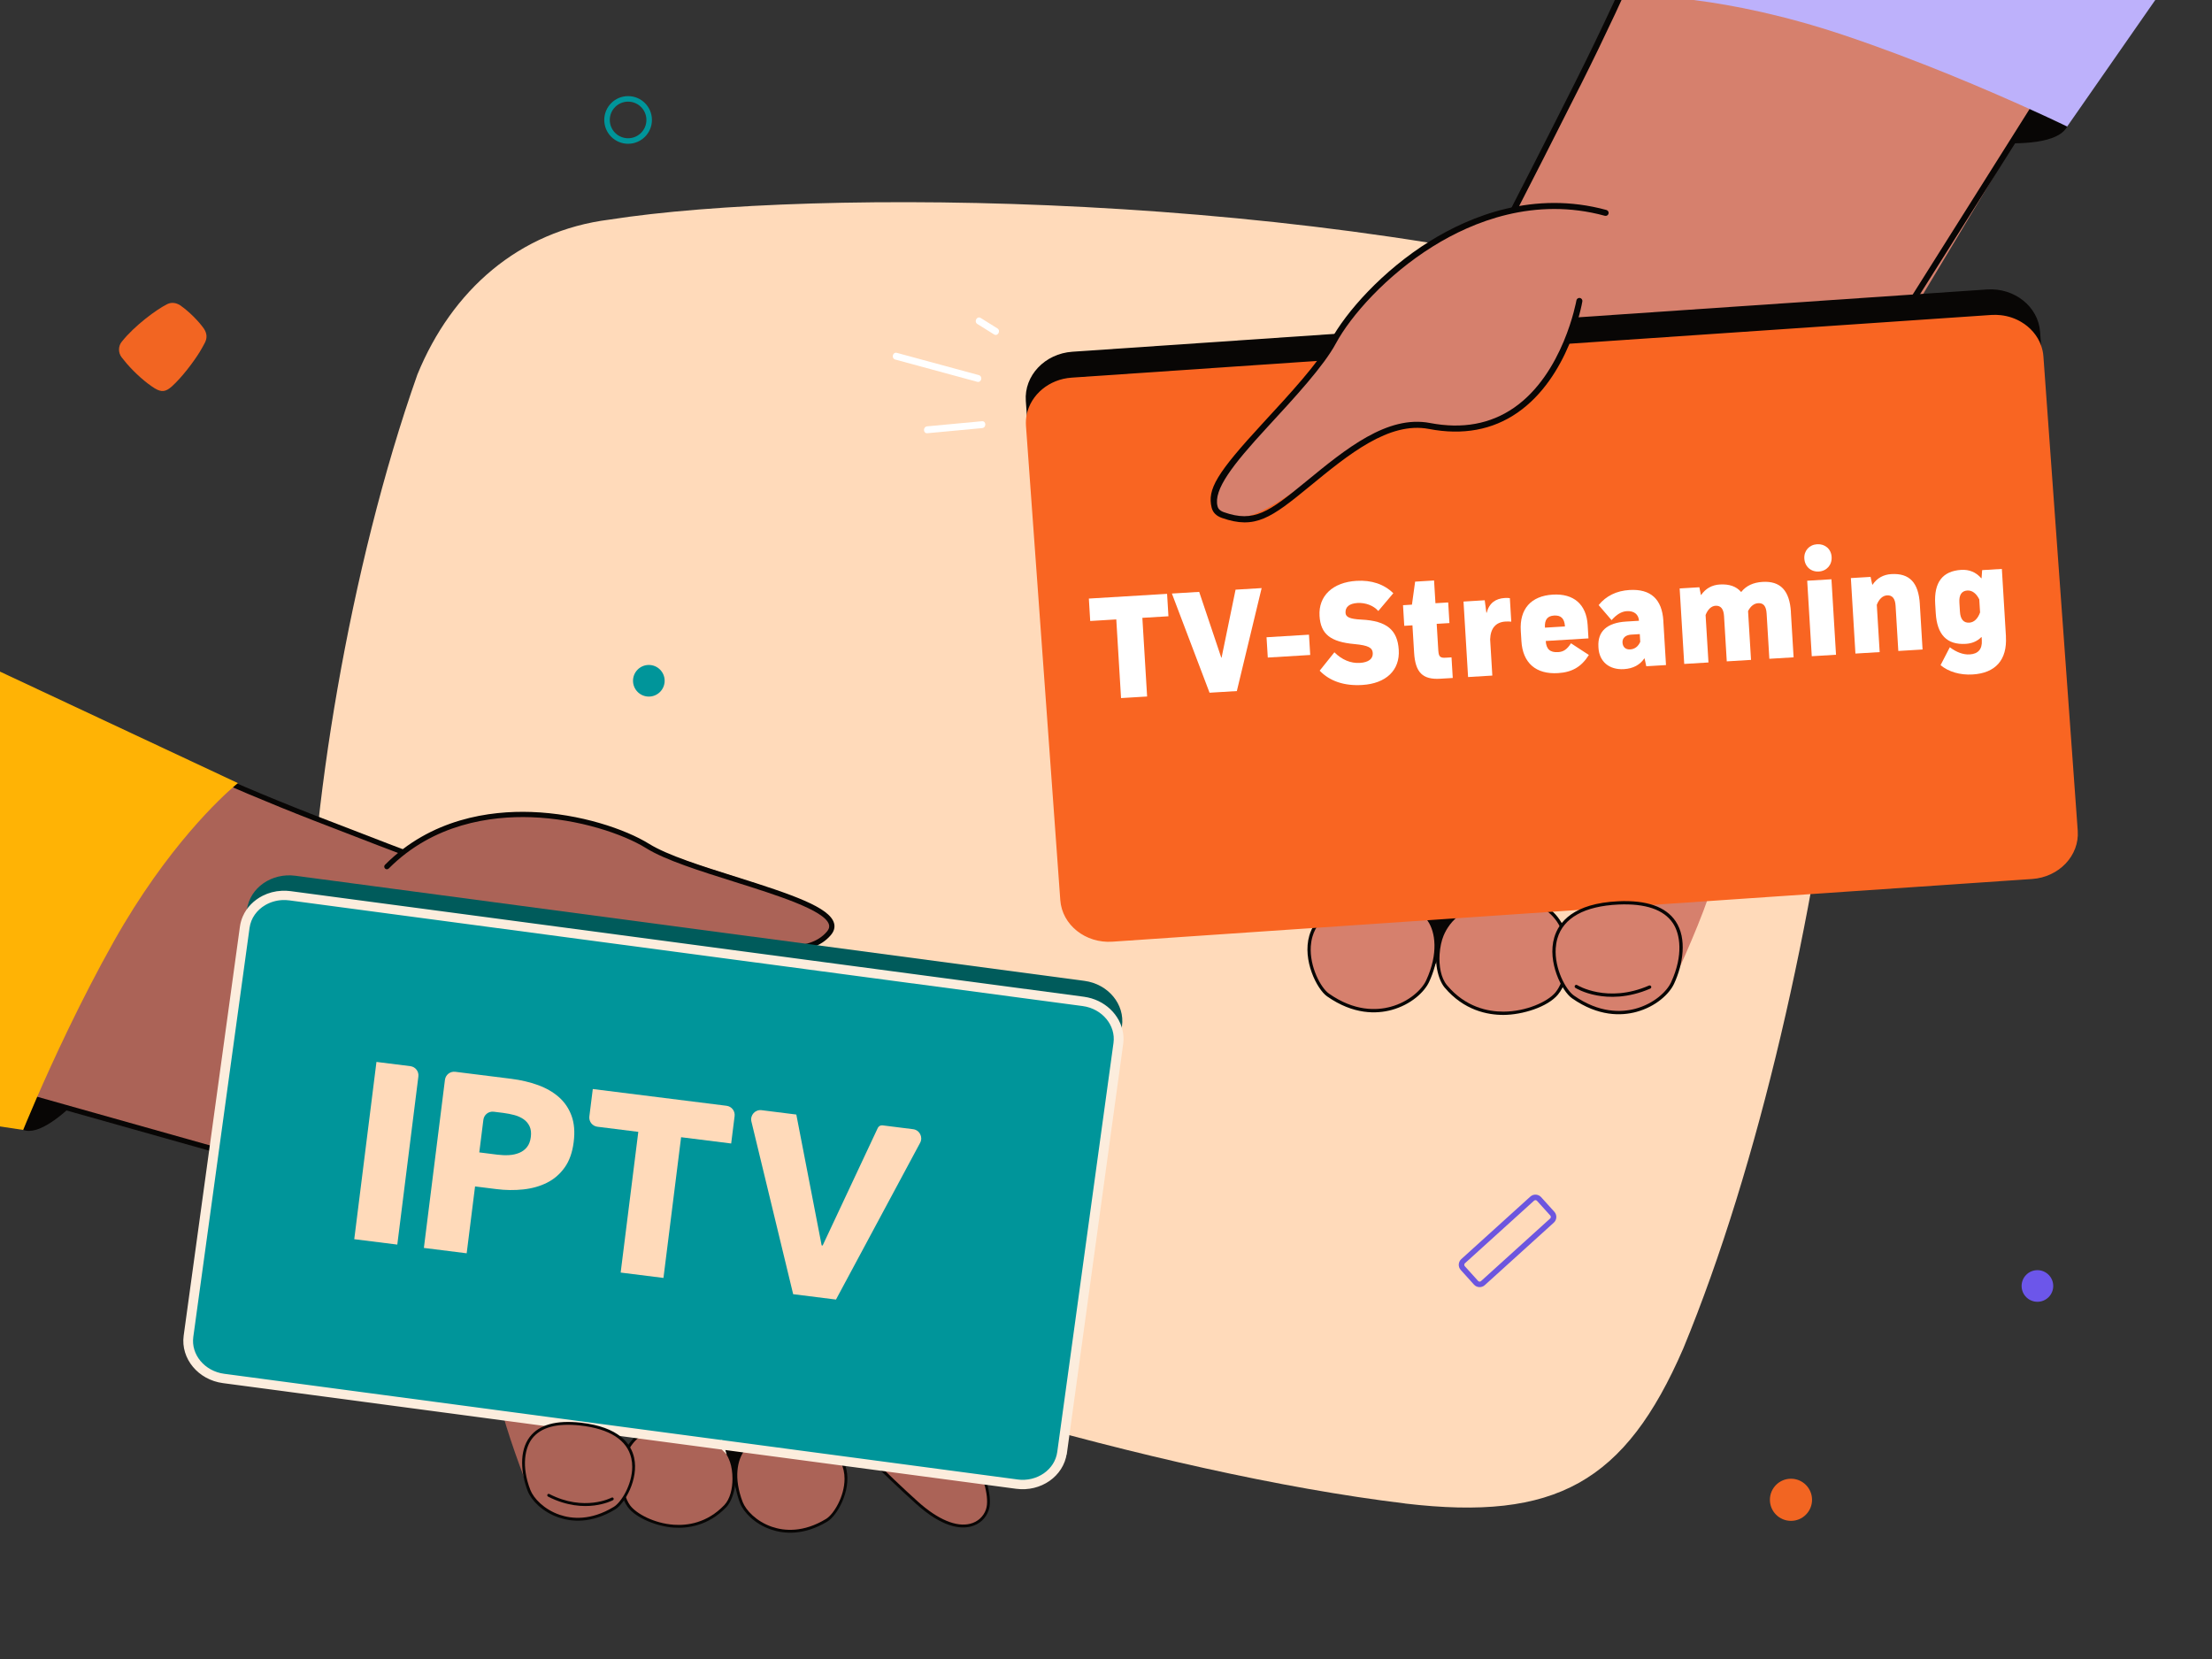 <?xml version="1.0" encoding="UTF-8"?>
<svg id="Layer_1" data-name="Layer 1" xmlns="http://www.w3.org/2000/svg" viewBox="0 0 800 600">
  <rect x="0" y="0" width="800" height="600" fill="#333333" stroke="none"/>
  <defs>
    <style>
      .cls-1, .cls-2 {
        fill: #f26522;
      }

      .cls-1, .cls-3 {
        fill-rule: evenodd;
      }

      .cls-4, .cls-3 {
        fill: #ffdaba;
      }

      .cls-5 {
        fill: #d6806d;
      }

      .cls-6, .cls-7, .cls-8 {
        fill: #00959a;
      }

      .cls-7, .cls-8 {
        stroke: #fceddd;
      }

      .cls-7, .cls-8, .cls-9 {
        stroke-miterlimit: 10;
      }

      .cls-10 {
        fill: #fff;
      }

      .cls-11 {
        fill: #ffb305;
      }

      .cls-12 {
        stroke: #00959a;
        stroke-linecap: round;
        stroke-linejoin: round;
      }

      .cls-12, .cls-8, .cls-9 {
        stroke-width: 2px;
      }

      .cls-12, .cls-9 {
        fill: none;
      }

      .cls-13 {
        fill: #6c56ea;
      }

      .cls-14 {
        fill: #005b5b;
      }

      .cls-9 {
        stroke: #6c56df;
      }

      .cls-15 {
        fill: #ab6357;
      }

      .cls-16 {
        fill: #bdb1fb;
      }

      .cls-17 {
        fill: #f96522;
      }

      .cls-18 {
        fill: #080605;
      }
    </style>
  </defs>
  <path class="cls-3" d="M508.16,543.75c-90.19-10.92-213.69-49.29-283.64-79.07-26.98-11.34-42.29-18.79-63.33-29.88-28.09-14.84-48.28-37.22-49.45-81.85-.07-56.96,14.55-147.78,39.22-217.51,12.45-30.45,36.71-51.91,69.48-56.02,73.36-11.45,255.67-10.24,389.28,28.8,34.14,9.97,61.64,43.52,60.23,84.06-.49,17.94-1.97,37.76-4.34,58.61-9.14,80.38-29.54,170.79-56.84,236.83-21.02,48.42-46.18,62.48-100.6,56.05h0Z"/>
  <g>
    <path class="cls-18" d="M268.12,543.4s-6.34-16.11-9.53-27.75l36.39,4.15-26.86,23.61Z"/>
    <path class="cls-15" d="M268.12,543.4c2.43,6.3,15.21,15.95,30.94,6.37,5.59-3.4,16.91-27.15-12.33-30.38-23.8-2.63-21.98,15.26-18.61,24.01Z"/>
    <path class="cls-18" d="M265.62,533.36c0-3.43.78-6.76,2.8-9.38,3.36-4.36,9.54-6.08,18.36-5.11,14.01,1.55,18.26,7.74,19.35,12.67,1.73,7.82-3.49,16.66-6.8,18.68-8.65,5.26-15.89,4.52-20.44,2.97-6.01-2.04-9.98-6.3-11.26-9.61-1.17-3.04-2.01-6.68-2.01-10.23ZM305.44,534.85c0-1.03-.1-2.07-.33-3.08-1.46-6.59-7.84-10.69-18.45-11.86-8.44-.93-14.3.65-17.42,4.71-2.52,3.27-4.01,9.86-.64,18.59h0c1.15,2.98,4.96,7.07,10.62,8.99,4.34,1.48,11.26,2.18,19.56-2.88,2.67-1.62,6.66-8.02,6.66-14.48Z"/>
    <path class="cls-15" d="M227.41,544.66c3.96,5.47,22.13,13.35,34.88.06,4.53-4.72,7.78-25.19-15.93-28.55-23.71-3.36-24.45,20.89-18.95,28.49Z"/>
    <path class="cls-18" d="M224.06,534.13c0-3.78.86-7.74,2.83-11.02,2.59-4.29,8.08-9.07,19.54-7.45,12.31,1.74,16.9,7.93,18.59,12.82,2.35,6.79.14,14.01-2.35,16.61-6.48,6.75-13.93,7.74-19.04,7.39-5.8-.4-13.6-3.32-16.64-7.51h0c-1.82-2.51-2.92-6.56-2.92-10.84ZM264.91,534.77c0-2.25-.34-4.39-.87-5.95-1.59-4.61-5.96-10.45-17.75-12.12-10.9-1.55-16.07,2.93-18.5,6.95-4.21,6.98-2.81,16.77.04,20.71,2.24,3.1,8.79,6.59,15.87,7.08,4.89.34,12.02-.61,18.22-7.07,2.17-2.26,2.99-6.06,2.99-9.6ZM227.41,544.66h0s0,0,0,0Z"/>
    <path class="cls-15" d="M191.32,539.05s-6.34-16.11-9.53-27.75l36.39,4.15-26.86,23.61Z"/>
    <path class="cls-15" d="M308.13,454.19s54.8,74.8,48.94,91.89c-2.04,5.95-10.99,10.37-25.38-2.56-23.29-20.93-59.74-60.14-59.74-60.14l36.18-29.19Z"/>
    <path class="cls-18" d="M271.43,483.38s0-.02,0-.04c.01-.14.08-.28.19-.37l36.18-29.19c.11-.09.25-.13.39-.11.14.02.27.09.35.21.14.19,13.86,18.95,26.69,39.57,17.3,27.79,24.81,45.55,22.32,52.8-1,2.91-3.32,5.03-6.37,5.82-3.81.99-10.35.38-19.85-8.17-23.04-20.71-59.41-59.78-59.78-60.17-.09-.1-.14-.22-.14-.35ZM308.03,454.94l-35.32,28.5c3.95,4.24,37.59,40.16,59.33,59.7,7.15,6.42,13.86,9.24,18.89,7.93,2.71-.7,4.76-2.58,5.65-5.15,5.47-15.97-44.05-84.78-48.55-90.97Z"/>
    <path class="cls-18" d="M43.88,379.4s-24.31,33.35-35.5,29.26c-11.19-4.09,18.43-39.28,18.43-39.28l17.07,10.02Z"/>
    <path class="cls-15" d="M175.79,320.66s-24.54-10.21-62.02-24.8c-37.49-14.59-65.22-28.39-65.22-28.39L-1.94,393.31l147.68,42.29,30.05-114.94Z"/>
    <path class="cls-18" d="M-2.89,393.31c0-.12.02-.24.07-.35l50.49-125.84c.1-.25.3-.44.54-.53.25-.09.52-.08.76.04.28.14,28.13,13.95,65.14,28.35,37.05,14.42,67.06,25.54,67.36,25.65.24.09.44.28.54.52.1.24.1.51,0,.75l-47.71,109.91c-.19.44-.67.66-1.13.54L-2.2,394.22c-.26-.07-.48-.25-.59-.49-.06-.13-.1-.28-.1-.42ZM49.04,268.77L-.67,392.68l133.55,37.6,46.98-108.23c-5.37-2-33.05-12.32-66.44-25.31-33.33-12.97-59.25-25.46-64.38-27.97Z"/>
    <g>
      <path class="cls-15" d="M160.82,333.33s-28.87-11.98-20.92-19.88c27.29-27.15,69.17-20.52,89.07-9.98,23.67,12.53,79.36,21.85,70.75,34.14-5.23,7.46-27.84,3.31-47.07,1.42-12.45-1.23-23.59-.52-27.33,1.56-7.79,4.33-14.89,11.39-21.65,12.17-25.56,2.93-42.85-19.42-42.85-19.42Z"/>
      <path class="cls-18" d="M138.95,313.44c0-.24.09-.48.28-.67,16.65-16.73,37.97-19.63,52.92-19.11,17.6.61,34.08,6.23,42.61,11.53,6.67,4.14,19.27,8.1,31.45,11.93,20.34,6.39,33.79,11.01,35.42,16.72.43,1.5.03,2.98-1.18,4.39-7.25,8.43-21.77,5.99-37.14,3.42-15.63-2.62-31.8-5.33-41.5,3.02-8.19,7.05-17.15,10.21-26.65,9.41-19.58-1.66-34.44-19.39-35.07-20.15-.33-.4-.28-1,.13-1.34.4-.33,1-.28,1.34.13.15.18,14.99,17.88,33.78,19.47,8.96.76,17.45-2.25,25.24-8.95,10.38-8.93,26.99-6.15,43.05-3.46,14.82,2.48,28.83,4.83,35.38-2.79,1.04-1.21.95-2.08.79-2.63-1.47-5.15-18.84-10.61-34.16-15.43-12.3-3.87-25.01-7.86-31.88-12.13-8.31-5.17-24.42-10.65-41.67-11.24-14.57-.5-35.34,2.31-51.5,18.55-.37.37-.97.37-1.34,0-.19-.19-.28-.43-.28-.67Z"/>
    </g>
    <path class="cls-11" d="M8.38,408.66l-74.11-11.24c12.39-37.24,34.87-63.27,43.32-111.25,2.23-12.63,12.1-31.56,11.81-48.24l96.65,45.29s-.37.29-1.05.87c-4.71,4.01-24.48,21.99-43.85,56.41-5.97,10.61-11.46,21.37-16.17,31.11-4.94,10.22-9.02,19.31-11.9,25.93-.04.1-.09.21-.13.31-2.92,6.73-4.57,10.82-4.57,10.82Z"/>
    <g>
      <path class="cls-14" d="M89.31,328.95l-20.08,145.99c-1.09,7.89,5,15.22,13.59,16.36l285.36,38.01c8.59,1.14,16.44-4.33,17.52-12.22l20.08-145.99c1.09-7.89-5-15.22-13.59-16.36l-285.36-38.01c-8.59-1.14-16.44,4.33-17.52,12.22Z"/>
      <g>
        <path class="cls-7" d="M88.49,335.35l-20.34,147.92c-1.01,7.36,4.66,14.19,12.68,15.26l286.95,38.22c8.01,1.07,15.33-4.03,16.34-11.39l20.34-147.92c1.01-7.36-4.66-14.19-12.68-15.26l-286.95-38.22c-8.01-1.07-15.33,4.03-16.34,11.39Z"/>
        <path class="cls-8" d="M269.42,345.88h-.04s-.23-.04-.23-.04l-.14-.02-.62-.08h0s.01.04.02.06c.01.03.02.06.03.09,0,0,0,.02,0,.02.06.19.12.37.18.56l4.75.63-3.96-1.22ZM269.42,345.88h-.04s-.23-.04-.23-.04l-.14-.02-.62-.08s.01.04.02.06c.01.03.02.06.03.09,0,0,0,.02,0,.02.06.19.12.37.18.56l4.75.63-3.96-1.22ZM260.4,521.75l-.59-.08s.04.03.06.05c.06.06.12.11.18.16.06.05.12.11.18.16.05.04.1.09.15.14.06.06.12.11.18.17.02.01.03.03.05.05l.02.02c-.07-.22-.15-.45-.21-.67ZM231.42,518.93s.08-.06.12-.09c.07-.06.15-.11.22-.15.03-.02.05-.03.07-.05.19-.13.39-.26.59-.38.11-.07.23-.14.35-.2l-15.26-2.03-.46.41c.1.03.2.06.29.09.1.03.19.06.29.09.2.06.41.13.6.2,0,0,.01,0,.02,0t0,0c.23.08.45.16.67.24.19.07.37.14.55.22.15.06.29.12.44.18.09.03.17.07.25.11.2.09.39.18.59.27h0l10.25,1.36h0c.13-.1.26-.21.4-.3ZM260.4,521.75l-.59-.08s.04.03.06.05c.06.05.12.11.18.16.06.05.12.11.18.16.05.04.1.09.15.14.06.06.12.11.18.17.02.01.03.03.05.05l.02.02c-.07-.22-.15-.45-.21-.67ZM231.54,518.84c.07-.06.15-.11.22-.15.03-.02.05-.03.07-.05.19-.13.39-.26.59-.38.11-.07.23-.14.35-.2l-15.26-2.03-.46.41c.1.03.2.06.29.09.1.03.19.06.29.09.21.06.41.13.6.2,0,0,.01,0,.02,0t0,0c.23.08.45.16.67.24.19.07.37.14.55.22.15.06.29.12.44.18.09.03.17.07.25.11.2.09.39.18.59.27h0l10.25,1.36h0c.13-.1.26-.21.4-.3.04-.03.08-.06.12-.09ZM384.87,525.45l20.34-147.92c.17-1.23.16-2.44,0-3.62h0s0-.01,0-.02h0c-.91-6.23-6.25-11.46-13.32-12.41l-69.57-9.26-1.13-.15-29.91-3.98-12.51-1.67h-.02s-.03,0-.03,0l-10.58-1.41h0l-2.74-.37h-.04s-25.62-3.42-25.62-3.42l-10.98-1.46-.89-.12-3.62-.48h0l-47.99-6.39-3.31-.44-19.76-2.63-12.58-1.67-1.65-.22-34.02-4.53c-1.01-.13-2-.18-2.98-.12-2.34.1-4.55.7-6.52,1.7-2.99,1.51-5.38,3.93-6.7,6.92h0s0,.01,0,.02h0s0,0,0,0c-.48,1.09-.81,2.24-.98,3.47l-11.03,80.21-.24,1.73-8.33,60.58-.74,5.4c-1.06,7.72,4.92,14.92,13.33,16.04l9.49,1.26h0l6.42.85,6.1.81.74.1,1.33.18,11.81,1.57h0l39.62,5.28,12.16,1.62,13.77,1.84,18.44,2.46h0l2.89.38,12.59,1.68,4.62.62h0l10.25,1.36h0l29.85,3.98.55.07,7.44.99,18.26,2.43,17.62,2.35,13.45,1.79,38.1,5.08,11.4,1.52c8.41,1.12,16.12-4.25,17.18-11.98ZM367.88,536.06l-12.02-1.6-39.32-5.24h0l-12.62-1.68h0l-15.41-2.05h0l-18.5-2.47-9.59-1.28-.59-.08h0l-27.04-3.6-15.26-2.03-13.69-1.82-20.92-2.79h-.02s-12.8-1.71-12.8-1.71l-12.54-1.67-39.27-5.23-10.95-1.46h0l-3.84-.51-.44-.06-6.4-.85-5.47-.73-10.24-1.36c-7.59-1.01-12.99-7.5-12.03-14.48l.64-4.63h0s.35-2.59.35-2.59l8.05-58.51.24-1.76h0s11.06-80.42,11.06-80.42c.53-3.86,2.9-7.08,6.2-8.99,1.92-1.12,4.16-1.81,6.53-1.93.91-.05,1.83-.01,2.77.11l33.92,4.52,2.09.28h0l16.23,2.16h0l15.61,2.08,3.07.41,49.47,6.59h0l.45.06h0l.5.06h0l13.34,1.78,29.17,3.89h0l4.75.63h.03s18.09,2.41,18.09,2.41h.05s.22.04.22.04l29.5,3.93,1.24.17,69.18,9.21c7.59,1.01,12.99,7.51,12.03,14.48l-19.7,143.27v.02l-.64,4.63c-.96,6.97-7.91,11.82-15.5,10.81ZM231.42,518.93s.08-.06.12-.09c.07-.06.15-.11.22-.15.03-.02.05-.03.07-.05.19-.13.39-.26.59-.38.11-.07.23-.14.35-.2l-15.26-2.03-.46.41c.1.03.2.06.29.09.1.03.19.06.29.09.2.06.41.13.6.2,0,0,.01,0,.02,0t0,0c.23.08.45.16.67.24.19.07.37.14.55.22.15.06.29.12.44.18.09.03.17.07.25.11.2.09.39.18.59.27h0l10.25,1.36h0c.13-.1.26-.21.4-.3ZM260.4,521.75l-.59-.08s.04.03.06.05c.06.06.12.11.18.16.06.05.12.11.18.16.05.04.1.09.15.14.06.06.12.11.18.17.02.01.03.03.05.05l.02.02c-.07-.22-.15-.45-.21-.67ZM231.42,518.93s.08-.06.12-.09c.07-.06.15-.11.22-.15.03-.02.05-.03.07-.05.19-.13.39-.26.59-.38.11-.07.23-.14.35-.2l-15.26-2.03-.46.41c.1.03.2.06.29.09.1.03.19.06.29.09.2.06.41.13.6.2,0,0,.01,0,.02,0t0,0c.23.08.45.16.67.24.19.07.37.14.55.22.15.06.29.12.44.18.09.03.17.07.25.11.2.09.39.18.59.27h0l10.25,1.36h0c.13-.1.26-.21.4-.3ZM260.4,521.75l-.59-.08s.04.03.06.05c.06.06.12.11.18.16.06.05.12.11.18.16.05.04.1.09.15.14.06.06.12.11.18.17.02.01.03.03.05.05l.02.02c-.07-.22-.15-.45-.21-.67ZM269.42,345.88h-.04s-.23-.04-.23-.04l-.14-.02-.62-.08s.01.04.02.06c.01.03.02.06.03.09,0,0,0,.02,0,.02.06.19.12.37.18.56l4.75.63-3.96-1.22Z"/>
      </g>
    </g>
    <path class="cls-15" d="M191.32,539.05c2.43,6.3,15.21,15.95,30.94,6.37,5.59-3.4,16.91-27.15-12.33-30.38-23.8-2.63-21.98,15.26-18.61,24.01Z"/>
    <path class="cls-18" d="M188.83,529.01c0-3.43.78-6.76,2.8-9.38,3.36-4.36,9.54-6.08,18.36-5.11,14.01,1.55,18.26,7.74,19.35,12.67,1.73,7.82-3.49,16.66-6.8,18.68-8.65,5.26-15.89,4.52-20.44,2.97-6.01-2.04-9.98-6.3-11.26-9.61l.49-.19-.49.19c-1.17-3.04-2.01-6.68-2.01-10.23ZM228.65,530.5c0-1.03-.1-2.07-.33-3.08-1.46-6.59-7.84-10.69-18.45-11.86-8.43-.93-14.3.65-17.42,4.71-2.52,3.27-4.01,9.86-.64,18.59,1.15,2.98,4.96,7.07,10.62,8.99,4.34,1.48,11.26,2.18,19.56-2.88,2.67-1.62,6.66-8.02,6.66-14.48Z"/>
    <path class="cls-18" d="M197.91,540.8c0-.08.02-.16.06-.24.13-.26.44-.36.7-.23,12.66,6.5,22.41,1.36,22.51,1.31.25-.14.57-.04.71.21.14.25.04.57-.21.71-.1.06-2.62,1.4-6.79,1.92-3.83.48-9.83.3-16.69-3.22-.18-.09-.28-.27-.28-.46Z"/>
  </g>
  <g>
    <path class="cls-18" d="M516.33,354.82s8.49-18.05,13.01-31.19l-42.12,2.07,29.12,29.12Z"/>
    <path class="cls-5" d="M516.33,354.82c-3.26,7.06-18.66,17.2-36.03,5.03-6.18-4.33-17.43-32.46,16.42-34,27.55-1.26,24.13,19.17,19.6,28.97Z"/>
    <path class="cls-18" d="M516.88,355.07c-1.71,3.71-6.59,8.3-13.65,10.21-5.34,1.44-13.72,1.76-23.27-4.93-3.66-2.56-9.01-13.11-6.43-21.97,1.62-5.58,6.96-12.38,23.18-13.12,10.21-.47,17.18,1.97,20.72,7.23,2.12,3.16,2.77,7.05,2.52,10.98-.26,4.07-1.49,8.19-3.07,11.6ZM480.65,359.36c9.17,6.43,17.17,6.13,22.27,4.76,6.64-1.79,11.33-6.21,12.87-9.55h0c4.51-9.78,3.29-17.47.64-21.41-3.29-4.89-9.91-7.15-19.67-6.71-12.28.56-19.91,4.8-22.08,12.26-.33,1.15-.53,2.33-.61,3.52-.48,7.42,3.63,15.07,6.58,17.13Z"/>
    <path class="cls-5" d="M563.03,359.28c-4.96,5.99-26.43,13.7-40.09-2.51-4.86-5.77-7.07-29.52,20.43-31.63,27.5-2.11,26.55,25.83,19.67,34.14Z"/>
    <path class="cls-18" d="M563.49,359.67h0c-3.8,4.59-12.99,7.36-19.68,7.39-5.9.03-14.39-1.67-21.34-9.9-2.67-3.17-4.67-11.63-1.47-19.26,2.3-5.49,8.04-12.26,22.31-13.35,13.29-1.02,19.25,4.88,21.9,10.01,2.03,3.91,2.71,8.53,2.43,12.87-.32,4.92-1.88,9.49-4.16,12.24ZM523.39,356.39c6.64,7.88,14.77,9.5,20.41,9.48,8.17-.04,15.95-3.57,18.76-6.96,3.57-4.32,5.91-15.46,1.59-23.8-2.49-4.8-8.11-10.33-20.75-9.36-13.67,1.05-19.13,7.44-21.3,12.62-.74,1.75-1.28,4.19-1.45,6.77-.26,4.06.41,8.5,2.73,11.25ZM563.03,359.29h0s0,0,0,0Z"/>
    <path class="cls-5" d="M604.91,355.51s8.49-18.05,13.01-31.19l-42.12,2.07,29.12,29.12Z"/>
    <g>
      <path class="cls-18" d="M694.7,48.13s46.52,9.76,52.93-2.37c6.41-12.13-46.06-19.37-46.06-19.37l-6.86,21.74Z"/>
      <path class="cls-5" d="M536.59,99.67s13.1-27.66,33.9-69.05c20.8-41.4,33.86-74.59,33.86-74.59l140.25,68.64-92.33,153.66-115.68-78.65Z"/>
      <path class="cls-18" d="M745.66,24.37c.08.3.04.62-.13.88l-86.33,137.03c-.29.46-.88.64-1.38.41l-125.59-57.16c-.27-.12-.48-.36-.58-.64-.1-.28-.07-.6.06-.86.17-.32,17.24-32.98,37.8-73.9,20.53-40.87,33.69-74.17,33.82-74.5.11-.28.34-.51.62-.62.28-.11.6-.1.88.04l140.25,68.64c.13.06.24.15.33.25.11.12.19.27.24.43ZM571.47,31.11c-18.53,36.88-34.23,67.06-37.28,72.91l123.68,56.29,85.17-135.19-138.1-67.58c-2.45,6.1-14.97,36.78-33.46,73.58Z"/>
      <path class="cls-16" d="M747.62,45.76l38.56-55.38c-39.33-22.28-77.4-24.59-121.64-59.1-11.64-9.08-23.71-20.38-36.34-34.86L584.43-1.56s.54-.04,1.57-.07c7.12-.21,37.9-.09,81.02,14.4,13.3,4.47,26.29,9.43,37.82,14.12,12.1,4.92,22.61,9.55,30.18,12.99.12.05.24.11.35.16,7.69,3.49,12.25,5.73,12.25,5.73Z"/>
    </g>
    <g>
      <path class="cls-18" d="M737.83,120.03l12.25,169.27c.66,9.15-6.88,17.12-16.84,17.8l-330.76,22.52c-9.96.68-18.57-6.19-19.23-15.34l-12.25-169.27c-.66-9.15,6.88-17.12,16.84-17.8l330.76-22.52c9.96-.68,18.57,6.19,19.23,15.34Z"/>
      <g>
        <path class="cls-17" d="M738.19,129.03l12.41,171.5c.62,8.53-6.41,15.97-15.7,16.6l-332.61,22.65c-9.29.63-17.32-5.77-17.94-14.31l-12.41-171.5c-.62-8.53,6.41-15.97,15.7-16.6l332.61-22.65c9.29-.63,17.32,5.77,17.94,14.31Z"/>
        <path class="cls-17" d="M524.84,128.83l5.51-.37c.08-.21.16-.41.25-.62,0,0,0-.01.01-.02.01-.03.02-.07.04-.1.01-.02.02-.05.03-.07h0s-.72.05-.72.05h-.16s-.27.03-.27.03h-.04s-4.64,1.11-4.64,1.11ZM524.84,128.83l5.51-.37c.08-.21.16-.41.25-.62,0,0,0-.01.01-.02.01-.03.02-.07.04-.1,0-.02.02-.05.02-.07l-.72.05h-.16s-.27.03-.27.03h-.04s-4.64,1.11-4.64,1.11ZM526.51,331.26l.03-.02s.04-.04.06-.05c.07-.06.14-.12.21-.18.06-.05.12-.1.18-.15.07-.06.15-.12.22-.17.07-.06.15-.11.22-.17.02-.02.05-.04.07-.05l-.69.05c-.1.25-.2.51-.3.76ZM560.77,329.78h0s11.89-.81,11.89-.81h0c.23-.09.46-.18.69-.27.1-.04.2-.08.3-.11.17-.06.34-.12.51-.18.21-.08.43-.14.65-.21.26-.08.52-.16.78-.23t.01,0s.02,0,.03,0c.23-.06.47-.13.71-.19.11-.03.22-.06.34-.08.11-.03.23-.05.34-.08l-.5-.5-17.68,1.2c.13.08.26.17.38.26.22.15.44.31.65.48.03.02.05.04.08.06.08.06.16.12.24.19.04.04.09.07.13.11.15.12.29.25.44.37ZM526.51,331.26l.03-.02s.04-.04.06-.05c.07-.06.14-.12.21-.18.06-.05.12-.1.18-.15.07-.06.15-.12.22-.17.07-.06.15-.12.22-.17.02-.02.05-.04.07-.05l-.69.05c-.1.25-.2.51-.3.76ZM560.33,329.41c.15.12.29.25.44.37h0s11.89-.81,11.89-.81h0c.23-.09.46-.18.69-.27.1-.04.2-.08.3-.11.17-.06.34-.12.51-.18.21-.08.43-.14.65-.21.26-.08.52-.16.78-.23t.01,0s.02,0,.03,0c.23-.06.47-.13.71-.19.11-.03.22-.06.34-.08.11-.03.23-.06.34-.08l-.5-.5-17.68,1.2c.13.08.26.17.38.26.22.15.44.31.65.48.03.02.05.04.08.06.08.06.16.12.24.19.04.04.09.07.13.11ZM402.34,340.57l13.21-.9,44.17-3.01,15.59-1.06,20.43-1.39,21.16-1.44,8.63-.59.64-.04,34.6-2.36h0s11.89-.81,11.89-.81h0s5.36-.36,5.36-.36l14.59-1,3.35-.23h0s21.38-1.46,21.38-1.46l15.97-1.09,14.1-.96,45.92-3.13h0s13.68-.93,13.68-.93l1.55-.11.86-.06,7.07-.48,7.44-.51h0s11-.75,11-.75c9.76-.66,17.16-8.49,16.51-17.45l-.45-6.26-5.08-70.24-.15-2.01-6.73-93c-.1-1.42-.4-2.77-.87-4.05h0s0-.01,0-.01c0,0,0-.01,0-.01h0c-1.29-3.54-3.87-6.5-7.19-8.45-2.18-1.29-4.69-2.14-7.37-2.43-1.12-.13-2.26-.16-3.43-.08l-39.43,2.69-1.91.13-14.58.99-22.9,1.56-3.84.26-55.62,3.79h0s-4.2.29-4.2.29l-1.04.07-12.72.87-29.7,2.02h-.05s-3.17.23-3.17.23h0s-12.27.84-12.27.84h-.03s-.02,0-.02,0l-14.5.99-34.67,2.36-1.31.09-80.64,5.49c-8.2.56-14.73,6.17-16.23,13.27h0s0,0,0,.01h0c-.28,1.35-.38,2.75-.28,4.17l12.41,171.5c.64,8.96,9.11,15.71,18.86,15.04ZM385.22,325.41l-.39-5.37v-.02s-12.02-166.11-12.02-166.11c-.59-8.08,6.1-15.15,14.9-15.75l80.18-5.46,1.44-.1,34.2-2.33.25-.02h.06s20.97-1.43,20.97-1.43h.04s5.51-.38,5.51-.38h0s33.82-2.31,33.82-2.31l15.46-1.05h0s.57-.04.57-.04h0s.52-.03.52-.03h0s57.34-3.91,57.34-3.91l3.56-.24,18.09-1.23h0s18.81-1.28,18.81-1.28h0s2.42-.16,2.42-.16l39.32-2.68c1.08-.07,2.15-.04,3.19.08,2.72.31,5.23,1.26,7.36,2.7,3.65,2.45,6.14,6.32,6.46,10.8l6.75,93.24h0s.15,2.05.15,2.05l4.91,67.84.22,3h0s.39,5.37.39,5.37c.59,8.08-6.09,15.14-14.9,15.74l-11.87.81-6.34.43-7.41.5-.52.04-4.45.3h0s-12.69.86-12.69.86l-45.52,3.1-14.54.99-14.83,1.01h-.02s-24.25,1.65-24.25,1.65l-15.87,1.08-17.68,1.2-31.34,2.14h0s-.69.05-.69.05l-11.11.76-21.45,1.46h0s-17.86,1.21-17.86,1.21h0s-14.62.99-14.62.99h0s-45.58,3.1-45.58,3.1l-13.94.95c-8.8.6-16.43-5.49-17.01-13.57ZM560.77,329.78h0s11.89-.81,11.89-.81h0c.23-.09.46-.18.69-.27.1-.04.2-.08.3-.11.17-.06.34-.12.51-.18.21-.08.43-.14.65-.21.26-.08.52-.16.78-.23t.01,0s.02,0,.03,0c.23-.06.47-.13.71-.19.11-.03.22-.06.34-.08.11-.03.23-.05.34-.08l-.5-.5-17.68,1.2c.13.08.26.17.38.26.22.15.44.31.65.48.03.02.05.04.08.06.08.06.16.12.24.19.04.04.09.07.13.11.15.12.29.25.44.37ZM526.51,331.26l.03-.02s.04-.04.06-.05c.07-.06.14-.12.21-.18.06-.05.12-.1.18-.15.07-.06.15-.12.22-.17.07-.06.15-.11.22-.17.02-.02.05-.04.07-.05l-.69.05c-.1.25-.2.51-.3.76ZM560.77,329.78h0s11.89-.81,11.89-.81h0c.23-.09.46-.18.69-.27.1-.04.2-.08.3-.11.17-.06.34-.12.51-.18.21-.08.43-.14.65-.21.26-.08.52-.16.78-.23t.01,0s.02,0,.03,0c.23-.06.47-.13.71-.19.11-.03.22-.06.34-.08.11-.03.23-.05.34-.08l-.5-.5-17.68,1.2c.13.08.26.17.38.26.22.15.44.31.65.48.03.02.05.04.08.06.08.06.16.12.24.19.04.04.09.07.13.11.15.12.29.25.44.37ZM526.51,331.26l.03-.02s.04-.04.06-.05c.07-.06.14-.12.21-.18.06-.05.12-.1.18-.15.07-.06.15-.12.22-.17.07-.06.15-.11.22-.17.02-.02.05-.04.07-.05l-.69.05c-.1.25-.2.51-.3.76ZM524.84,128.83l5.51-.37c.08-.21.16-.41.25-.62,0,0,0-.01.01-.02.01-.03.02-.07.04-.1,0-.02.02-.05.02-.07l-.72.05h-.16s-.27.03-.27.03h-.04s-4.64,1.11-4.64,1.11Z"/>
      </g>
    </g>
    <path class="cls-5" d="M604.91,355.51c-3.26,7.06-18.66,17.2-36.03,5.03-6.18-4.33-17.43-32.46,16.42-34,27.55-1.26,24.13,19.17,19.6,28.97Z"/>
    <path class="cls-18" d="M605.46,355.76l-.54-.25.54.25c-1.71,3.71-6.59,8.3-13.65,10.21-5.34,1.44-13.72,1.76-23.27-4.93-3.66-2.56-9.01-13.11-6.43-21.97,1.62-5.58,6.96-12.38,23.18-13.12,10.21-.47,17.18,1.97,20.72,7.23,2.12,3.16,2.77,7.05,2.52,10.98-.26,4.07-1.49,8.19-3.07,11.6ZM569.23,360.05c9.17,6.42,17.17,6.13,22.27,4.76,6.64-1.79,11.33-6.21,12.87-9.55,4.51-9.78,3.29-17.48.64-21.41-3.29-4.89-9.91-7.15-19.67-6.71-12.28.56-19.91,4.8-22.08,12.26-.33,1.15-.53,2.33-.61,3.52-.48,7.42,3.63,15.07,6.58,17.13Z"/>
    <path class="cls-18" d="M597.21,357.03c0-.09,0-.19-.05-.28-.13-.3-.48-.44-.79-.31-15.04,6.53-25.86-.1-25.96-.17-.28-.18-.65-.09-.83.19-.18.28-.09.65.19.83.12.07,2.91,1.81,7.66,2.71,4.36.83,11.28,1.08,19.42-2.46.21-.09.35-.29.36-.51Z"/>
  </g>
  <g>
    <path class="cls-10" d="M355.12,152.34c-6.6.62-13.19,1.24-19.79,1.85-1.59.15-1.52,2.64.08,2.49,6.6-.62,13.19-1.24,19.79-1.85,1.59-.15,1.52-2.64-.08-2.49h0Z"/>
    <path class="cls-10" d="M353.99,135.66c-9.87-2.68-19.74-5.36-29.61-8.04-1.55-.42-2.13,2-.58,2.42,9.87,2.68,19.74,5.36,29.61,8.04,1.55.42,2.13-2,.58-2.42h0Z"/>
    <path class="cls-10" d="M360.71,118.76c-2.01-1.25-4.01-2.5-6.02-3.76-1.36-.85-2.56,1.34-1.21,2.18,2.01,1.25,4.01,2.5,6.02,3.76,1.36.85,2.56-1.34,1.21-2.18h0Z"/>
  </g>
  <g>
    <path class="cls-4" d="M128.12,448.17l8.03-64.11,12.25,1.53c1.84.23,3.14,1.9,2.91,3.74l-7.62,60.79-15.57-1.95Z"/>
    <path class="cls-4" d="M207.48,413.05c-.47,3.74-1.56,6.81-3.27,9.2-1.71,2.39-3.84,4.23-6.39,5.5-2.55,1.28-5.41,2.08-8.58,2.42-3.17.34-6.42.3-9.73-.12l-7.7-.96-3.03,24.18-15.48-1.94,7.62-60.79c.23-1.84,1.9-3.14,3.74-2.91l20.22,2.53c3.5.44,6.73,1.2,9.69,2.27,2.96,1.08,5.48,2.53,7.55,4.35,2.07,1.82,3.6,4.07,4.58,6.74.98,2.67,1.25,5.84.78,9.53ZM191.98,411.2c.19-1.51.04-2.78-.44-3.83-.48-1.04-1.2-1.9-2.16-2.57-.96-.67-2.08-1.18-3.35-1.52-1.28-.34-2.61-.6-4-.78l-3.47-.43c-1.84-.23-3.51,1.07-3.74,2.91l-1.48,11.8,6.52.82c1.45.18,2.85.24,4.21.16,1.36-.07,2.6-.35,3.74-.82,1.13-.47,2.06-1.17,2.79-2.09.73-.92,1.19-2.13,1.38-3.64Z"/>
    <path class="cls-4" d="M246.33,411.29l-6.38,50.89-15.48-1.94,6.38-50.89-14.79-1.85c-1.84-.23-3.14-1.9-2.91-3.74l1.24-9.9,48.38,6.06c1.84.23,3.14,1.9,2.91,3.74l-1.24,9.9-18.11-2.27Z"/>
    <path class="cls-4" d="M302.34,470l-15.48-1.94-15.1-62.44c-.55-2.28,1.35-4.4,3.67-4.11l12.57,1.58,9.16,47.32.36.05,19.94-42.51c.31-.66,1-1.04,1.72-.95l11.06,1.39c2.33.29,3.65,2.84,2.54,4.91l-30.44,56.71Z"/>
  </g>
  <circle class="cls-12" cx="227.16" cy="43.38" r="7.62"/>
  <circle class="cls-2" cx="647.73" cy="542.42" r="7.62"/>
  <circle class="cls-13" cx="736.86" cy="465.09" r="5.72"/>
  <circle class="cls-6" cx="234.66" cy="246.21" r="5.72"/>
  <path class="cls-9" d="M554.12,433.52l-24.95,22.59c-.73.66-.79,1.79-.13,2.52l4.78,5.29c.66.73,1.78.79,2.51.12l24.95-22.59c.73-.66.79-1.79.13-2.52l-4.78-5.29c-.66-.73-1.78-.79-2.51-.12Z"/>
  <g id="Zattoo_Logo" data-name="Zattoo Logo">
    <path class="cls-1" d="M46,131.7c-.76-.91-1.42-1.72-2.02-2.49-1.32-1.73-1.19-4.09.03-5.59,4.7-5.93,12.67-11.71,16.28-13.53,1.58-.88,3.35-.64,4.84.3,3.33,2.31,6.8,5.88,8.59,8.43,1.33,2.02,1.13,3.65.35,5.19-.6,1.15-1.02,1.89-1.85,3.29-2.19,3.55-6.41,9.17-10.07,12.46-2.23,1.98-3.74,2.17-6.22.67-3.28-2.06-7.03-5.43-9.91-8.73Z"/>
  </g>
  <g>
    <path class="cls-10" d="M414.87,251.9l-9.43.57-1.72-28.45-9.43.57-.49-8.11,28.29-1.71.49,8.11-9.43.57,1.72,28.45Z"/>
    <path class="cls-10" d="M423.83,214.66l9.87-.6,7.99,23.78h.11s5.06-24.58,5.06-24.58l9.43-.57-8.97,37.24-9.87.6-13.62-35.87Z"/>
    <path class="cls-10" d="M458.51,237.81l-.45-7.34,15.35-.93.45,7.34-15.35.93Z"/>
    <path class="cls-10" d="M503.92,214.54l-5.44,6.44c-1.72-1.99-4.64-3.07-7.55-2.9-2.91.18-4.43,1.42-4.3,3.56.09,1.48,1.35,2.23,5.82,2.45,9.05.44,12.99,3.72,13.43,10.96.45,7.34-4.6,12.16-13.21,12.68-6.52.4-11.75-1.38-15.39-5.17l5.32-6.65c2.69,2.7,5.91,4.04,9.2,3.84,3.12-.19,4.81-1.45,4.68-3.58-.12-1.92-1.6-2.76-6.58-3.23-8.74-.79-12.27-3.6-12.67-10.18-.44-7.24,4.76-12.17,13.37-12.69,5.43-.33,9.98,1.21,13.31,4.48Z"/>
    <path class="cls-10" d="M520.2,235.39c.13,2.14.71,2.6,2.68,2.48l2.08-.13.45,7.46-4.5.27c-6.41.39-9.05-2.26-9.48-9.44l-.6-9.87-2.96.18-.45-7.46,3.23-.2,1.15-8.32,6.85-.42.5,8.22,4.61-.28.45,7.46-4.61.28.59,9.76Z"/>
    <path class="cls-10" d="M546.06,216.33l.51,8.5c-.67-.07-1.38-.08-2.09-.04-3.51.21-5.41,2.42-5.55,6.44l.79,13.1-8.77.53-1.65-27.3,7.67-.47.6,4.53h.11c.89-3.53,3.26-5.16,6.55-5.35.66-.04,1.21-.02,1.82.05Z"/>
    <path class="cls-10" d="M559.04,231.83c.18,2.96,1.58,4.2,4.48,4.02,1.97-.12,3.24-1.02,4.65-3.2l6.47,4.23c-2.71,4.29-6.06,6.25-11.16,6.56-8,.49-12.77-3.68-13.24-11.58l-.23-3.73c-.48-7.89,3.69-12.6,11.58-13.08,7.57-.46,12.16,3.55,12.61,11.01l.29,4.82-15.46.94ZM558.75,227l7.24-.44c-.18-2.91-1.46-4.09-3.93-3.94-2.41.15-3.49,1.48-3.31,4.38Z"/>
    <path class="cls-10" d="M601.56,224.47l.97,16.06-7.13.43-.61-2.82h-.11c-1.57,2.3-4.01,3.66-7.36,3.86-5.32.32-8.91-2.71-9.21-7.69l-.02-.38c-.34-5.59,3.1-8.72,10.07-9.14l4.6-.28c-.14-2.3-1.76-3.63-4.39-3.48-1.97.12-3.72,1.22-5.52,3.25l-4.68-5.44c2.66-3.3,6.45-5.18,11.17-5.46,7.62-.46,11.75,3.3,12.23,11.09ZM589.98,229.51c-2.08.13-3.28,1.24-3.18,2.89s1.15,2.57,2.79,2.47c1.59-.1,2.86-1,3.63-2.75l-.17-2.79-3.07.19Z"/>
    <path class="cls-10" d="M647.69,221.34l.99,16.39-8.77.53-.99-16.39c-.16-2.58-1.11-3.84-3.03-3.72-1.54.09-2.79,1.1-3.68,2.86l1.07,17.65-8.77.53-.99-16.39c-.16-2.58-1.17-3.83-3.08-3.72-1.48.09-2.79,1.27-3.59,3.35l1.04,17.16-8.77.53-1.65-27.3,7.13-.43.55,2.77h.11c1.62-2.36,3.96-3.6,6.7-3.77,3.45-.21,5.98.68,7.7,2.67h.11c1.74-2.2,4.3-3.4,7.65-3.61,6.52-.4,9.82,3.15,10.29,10.87Z"/>
    <path class="cls-10" d="M652.56,202.01c-.17-2.85,1.79-5.01,4.64-5.18,2.85-.17,5.06,1.73,5.23,4.58.18,2.91-1.78,5.11-4.63,5.29-2.85.17-5.06-1.78-5.24-4.69ZM655.25,237.33l-1.65-27.3,8.77-.53,1.65,27.3-8.77.53Z"/>
    <path class="cls-10" d="M694.33,218.51l.99,16.39-8.77.53-.99-16.39c-.16-2.58-1.17-3.83-3.09-3.72-1.59.1-2.89,1.33-3.7,3.42l1.04,17.1-8.77.53-1.65-27.3,7.13-.43.61,2.82h.11c1.61-2.41,3.96-3.66,6.76-3.83,6.63-.4,9.87,3.09,10.34,10.87Z"/>
    <path class="cls-10" d="M725.46,230.22c.51,8.5-3.82,13.22-12.04,13.71-4.5.27-8.7-.96-11.59-3.37l3.35-6.47c2.42,1.83,4.9,2.73,7.2,2.59,3.07-.19,4.56-1.93,4.37-5.11l-.07-1.15h-.11c-1.5,1.53-3.44,2.31-5.63,2.44-6.8.41-10.38-3.28-10.85-11.12l-.2-3.29c-.47-7.84,2.63-11.93,9.43-12.35,2.85-.17,5.33.83,7.23,3.03h.11s.21-2.94.21-2.94l7.13-.43,1.48,24.45ZM716.12,221.48l-.29-4.71c-1.06-2.14-2.57-3.31-4.32-3.2-2.08.13-3.04,1.61-2.87,4.35l.2,3.29c.17,2.74,1.29,4.1,3.38,3.98,1.75-.11,3.1-1.45,3.9-3.7Z"/>
  </g>
  <g>
    <path class="cls-5" d="M571.2,108.84s21.96-28.52,9.49-31.85c-42.83-11.46-80.84,19.18-94.68,41.12-16.45,26.09-59.4,60.83-43.75,68.17,9.5,4.46,22.38-6.16,40.5-19.08,11.73-8.37,23.26-14.05,28.19-14.12,10.26-.14,21.4,2.84,28.6-.27,27.2-11.73,31.65-43.97,31.65-43.97Z"/>
    <path class="cls-18" d="M581.64,76.45c-.14-.24-.37-.43-.66-.51-26.22-7.16-49.17,2.17-63.81,11.26-17.22,10.7-30.46,25.76-35.94,35.95-4.28,7.96-14.59,19.14-24.56,29.95-16.65,18.05-20.11,23.88-18.46,30.51.44,1.75,1.68,2.99,3.69,3.7,12.08,4.25,17.86,0,31.73-11.39,14.11-11.58,28.7-23.56,43.18-20.78,12.22,2.34,22.99.36,32-5.89,18.6-12.89,23.28-39.12,23.47-40.23.1-.59-.3-1.16-.89-1.26-.6-.1-1.16.3-1.26.89-.05.26-4.72,26.45-22.57,38.81-8.51,5.9-18.72,7.76-30.34,5.53-15.49-2.97-30.48,9.34-44.98,21.24-13.38,10.98-18.7,14.86-29.61,11.01-1.73-.61-2.14-1.53-2.3-2.17-1.49-5.98,5.41-14.9,17.95-28.5,10.06-10.91,20.47-22.19,24.88-30.4,5.34-9.93,18.29-24.64,35.17-35.12,14.26-8.86,36.61-17.96,62.08-11.01.58.16,1.18-.18,1.34-.77.08-.29.03-.59-.11-.83Z"/>
  </g>
</svg>